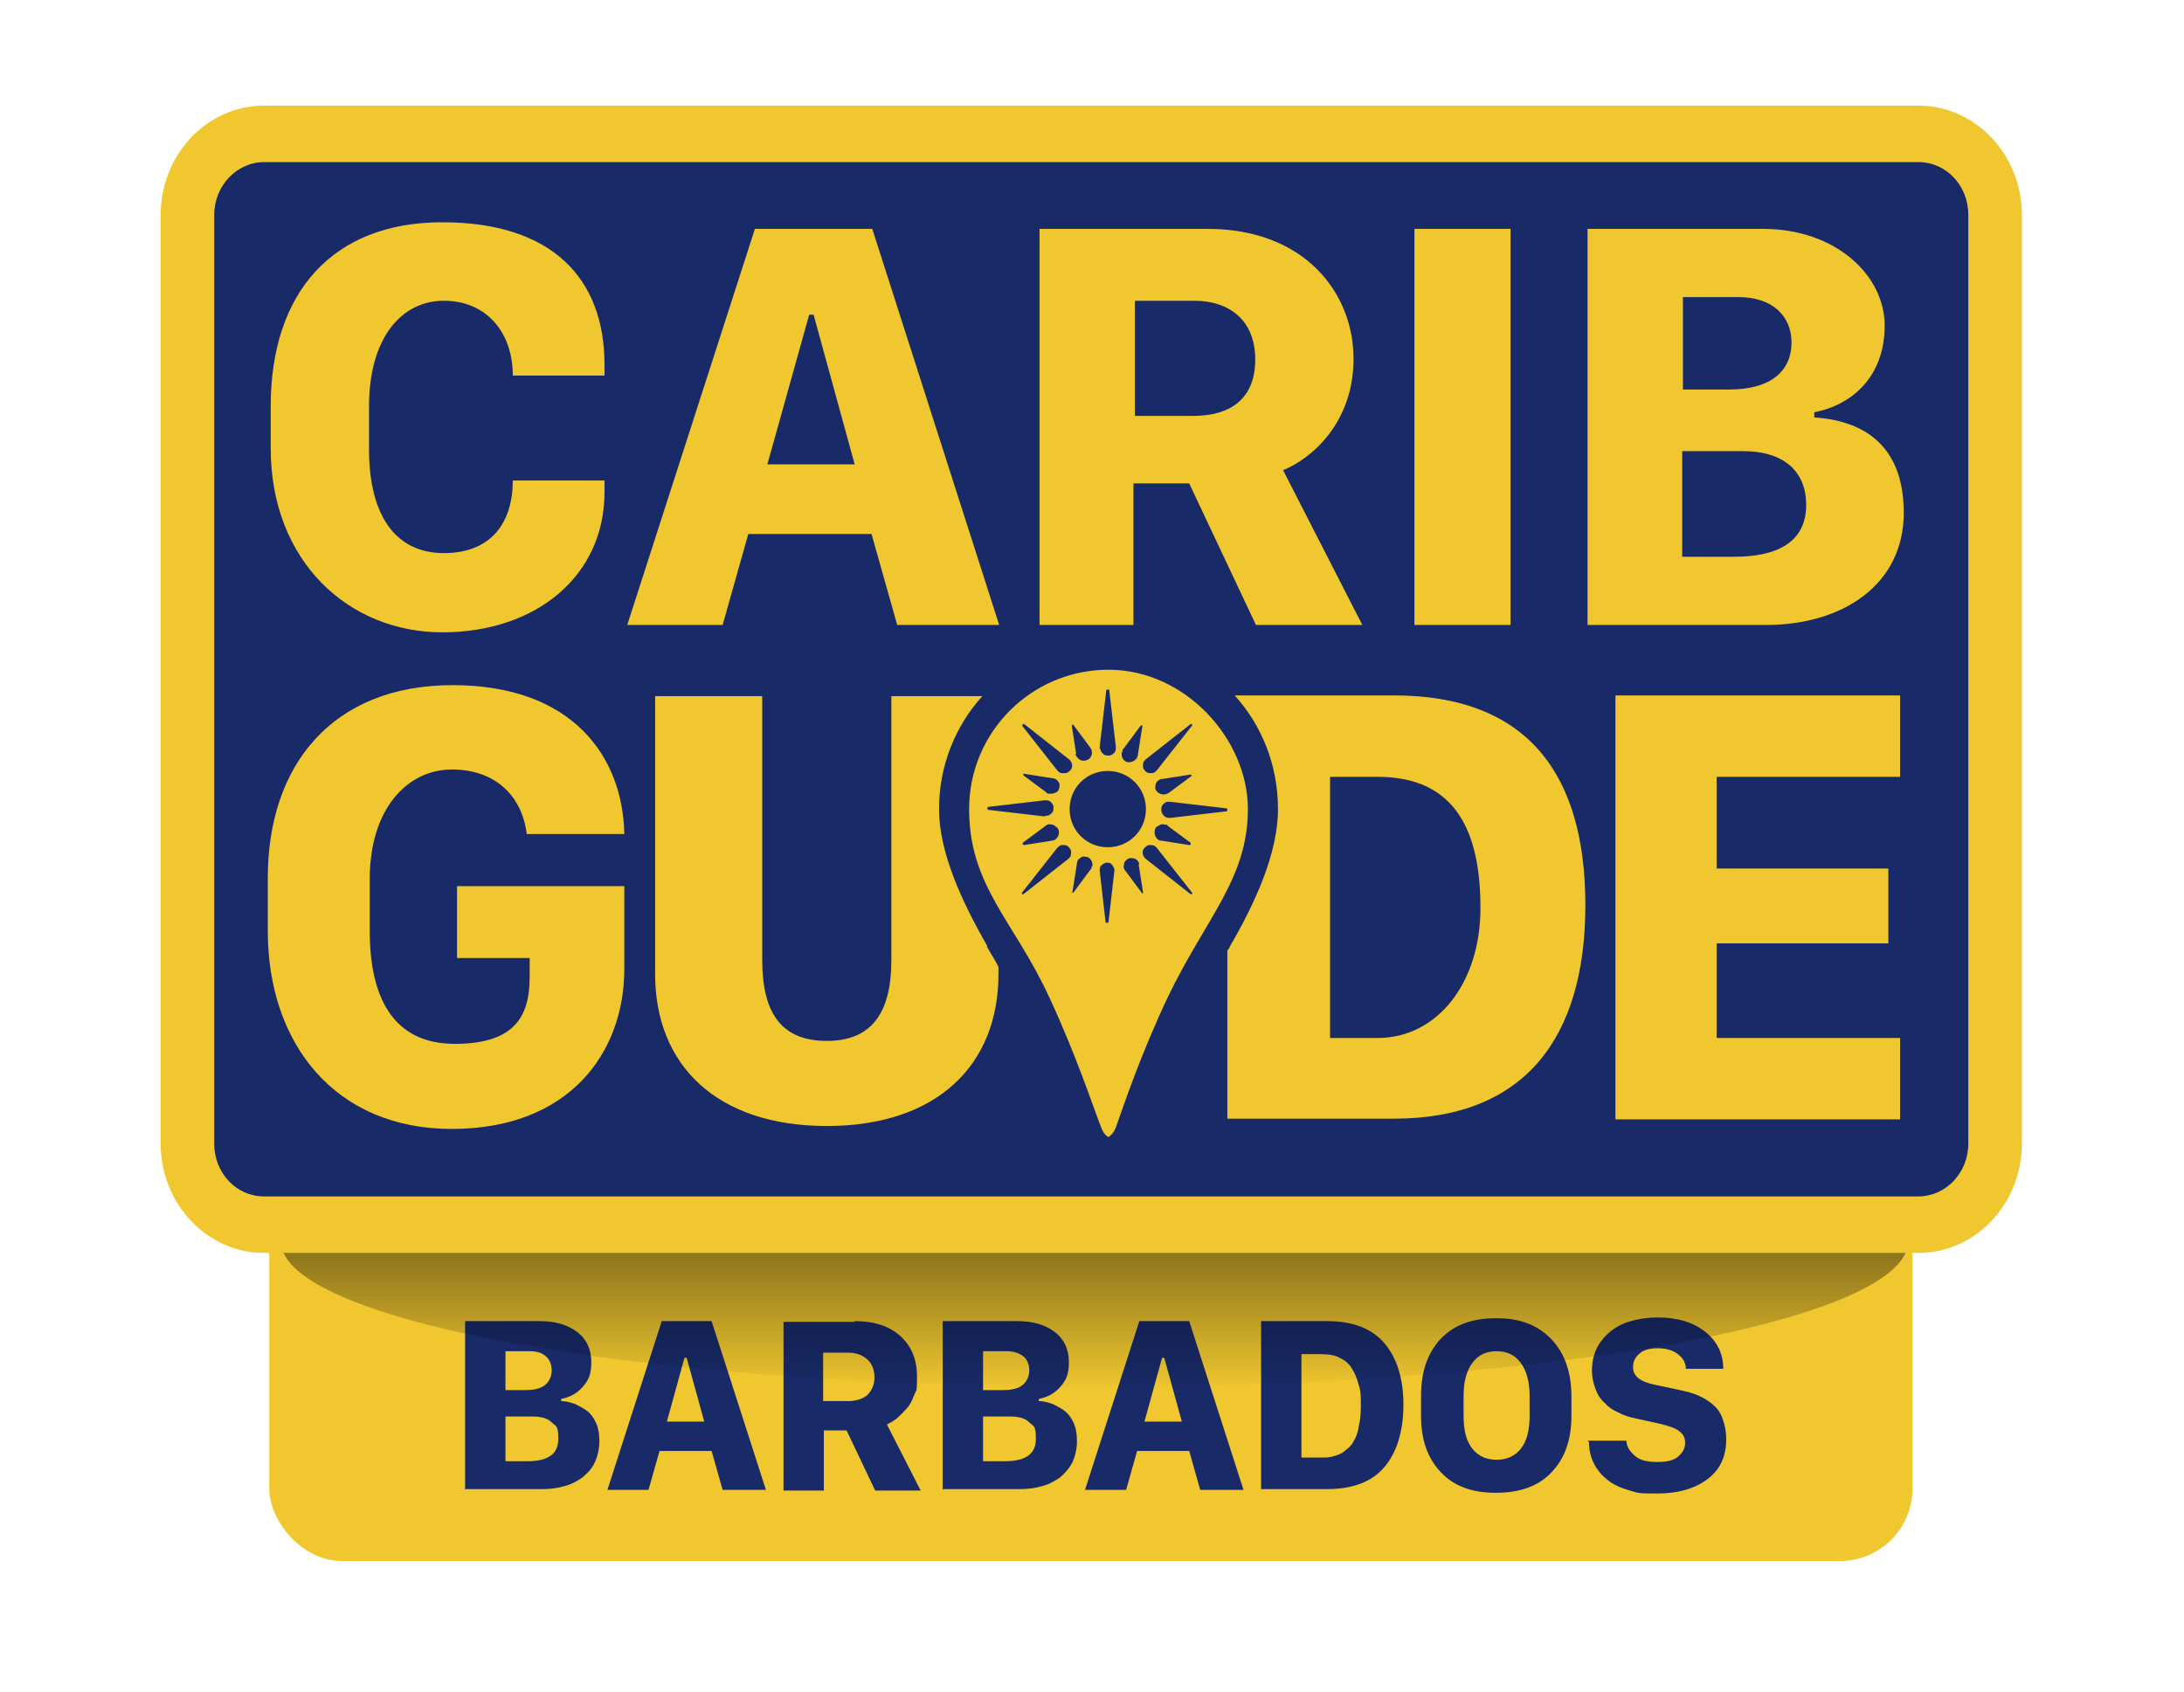<?xml version="1.0" encoding="UTF-8"?>
<svg id="Layer_1" xmlns="http://www.w3.org/2000/svg" xmlns:xlink="http://www.w3.org/1999/xlink" version="1.1" viewBox="0 0 297.7 230.6">
  <!-- Generator: Adobe Illustrator 29.5.1, SVG Export Plug-In . SVG Version: 2.1.0 Build 141)  -->
  <defs>
    <style>
      .st0 {
        fill: url(#linear-gradient);
      }

      .st1 {
        fill: #f0c72f;
      }

      .st2 {
        fill: #182a67;
      }
    </style>
    <linearGradient id="linear-gradient" x1="149.2" y1="218.8" x2="149.2" y2="145.8" gradientUnits="userSpaceOnUse">
      <stop offset=".4" stop-color="#000" stop-opacity="0"/>
      <stop offset=".9" stop-color="#000" stop-opacity=".8"/>
    </linearGradient>
  </defs>
  <rect class="st1" x="36.7" y="122.4" width="224" height="90.4" rx="9.9" ry="9.9"/>
  <g>
    <path class="st2" d="M63.4,203.1v-23h10.2c2.1,0,3.8.5,5.1,1.5,1.3,1,1.9,2.4,1.9,4.1s-.4,2.5-1.2,3.4c-.8.9-1.8,1.4-2.9,1.6v.3c.7,0,1.3.2,1.9.4.6.3,1.2.6,1.7,1s.9,1,1.2,1.7c.3.7.4,1.5.4,2.4s-.2,1.9-.6,2.8-1,1.5-1.7,2.1c-.7.5-1.6,1-2.5,1.2-1,.3-2,.4-3.1.4h-10.3ZM68.9,184.1v5.4h2.7c1.2,0,2.1-.2,2.7-.7.6-.5.9-1.2.9-2s-.3-1.5-.8-1.9c-.5-.5-1.3-.7-2.2-.7h-3.3ZM68.9,193.1v6.1h3c2.8,0,4.2-1,4.2-3s-.3-1.7-.9-2.3c-.6-.6-1.5-.8-2.7-.8h-3.5Z"/>
    <path class="st2" d="M88.4,203.1h-5.6l7.4-23h6.8l7.4,23h-5.9l-1.5-5.3h-7.1l-1.5,5.3ZM93.6,185.1h-.3l-2.4,8.7h5.1l-2.4-8.7Z"/>
    <path class="st2" d="M116.5,180.1c2.7,0,4.8.7,6.3,2.1,1.5,1.4,2.2,3.2,2.2,5.5s-.1,1.7-.4,2.5-.6,1.4-1.1,1.9c-.4.5-.9.9-1.3,1.3-.4.3-.9.6-1.3.8l4.6,9h-6.2l-3.9-8.2h-3.1v8.2h-5.5v-23h9.7ZM112.2,191h3.4c1.1,0,2-.3,2.6-.8.6-.6,1-1.4,1-2.4s-.3-1.9-1-2.5c-.7-.6-1.5-.9-2.6-.9h-3.4v6.7Z"/>
    <path class="st2" d="M128.5,203.1v-23h10.2c2.1,0,3.8.5,5.1,1.5,1.3,1,1.9,2.4,1.9,4.1s-.4,2.5-1.2,3.4-1.8,1.4-2.9,1.6v.3c.7,0,1.3.2,1.9.4.6.3,1.2.6,1.7,1s.9,1,1.2,1.7c.3.7.4,1.5.4,2.4s-.2,1.9-.6,2.8c-.4.8-1,1.5-1.7,2.1-.7.5-1.6,1-2.5,1.2-1,.3-2,.4-3.1.4h-10.3ZM134,184.1v5.4h2.7c1.2,0,2.1-.2,2.7-.7s.9-1.2.9-2-.3-1.5-.8-1.9-1.3-.7-2.2-.7h-3.3ZM134,193.1v6.1h3c2.8,0,4.2-1,4.2-3s-.3-1.7-.9-2.3c-.6-.6-1.5-.8-2.7-.8h-3.5Z"/>
    <path class="st2" d="M153.5,203.1h-5.6l7.4-23h6.8l7.4,23h-5.9l-1.5-5.3h-7.1l-1.5,5.3ZM158.7,185.1h-.3l-2.4,8.7h5.1l-2.4-8.7Z"/>
    <path class="st2" d="M171.9,180.1h9c3.5,0,6.1,1,7.8,3,1.7,2,2.6,4.8,2.6,8.4s-.9,6.5-2.6,8.5c-1.7,2-4.3,3-7.8,3h-9v-23ZM177.4,184.6v14.1h2.6c.7,0,1.3,0,1.8-.2.5-.1,1-.3,1.5-.7s.9-.7,1.2-1.3c.3-.5.6-1.2.7-2,.2-.8.3-1.8.3-2.9s0-2-.3-2.8c-.2-.8-.5-1.6-.9-2.2-.4-.7-1-1.2-1.7-1.5-.7-.4-1.6-.5-2.7-.5h-2.6Z"/>
    <path class="st2" d="M214.2,193c0,3.3-.9,5.8-2.7,7.7s-4.3,2.8-7.6,2.8-5.7-.9-7.5-2.8-2.7-4.4-2.7-7.7v-2.7c0-3.3.9-5.9,2.7-7.8,1.8-1.9,4.3-2.8,7.6-2.8s5.7,1,7.5,2.9,2.7,4.5,2.7,7.8v2.7ZM208.5,190.3c0-1.9-.4-3.4-1.2-4.5s-1.9-1.6-3.3-1.6-2.5.5-3.3,1.6-1.2,2.5-1.2,4.5v2.8c0,1.9.4,3.4,1.2,4.4.8,1,1.9,1.5,3.3,1.5s2.5-.5,3.3-1.5c.8-1,1.2-2.5,1.2-4.4v-2.8Z"/>
    <path class="st2" d="M216.4,196.4h5.3c0,.8.5,1.5,1.2,2.1.7.6,1.7.8,3,.8s2.2-.2,2.8-.7c.6-.5,1-1.1,1-1.9s-.3-1.2-.8-1.6-1.4-.7-2.6-1l-3.2-.7c-.9-.2-1.7-.4-2.4-.8-.7-.3-1.4-.7-1.9-1.3-.6-.5-1-1.1-1.3-1.9-.3-.8-.5-1.6-.5-2.6,0-1.5.4-2.8,1.2-3.9.8-1.1,1.8-1.9,3.2-2.5,1.3-.5,2.9-.8,4.6-.8,2.7,0,4.9.7,6.5,2,1.6,1.3,2.4,3,2.4,5h-5.1c0-.8-.4-1.5-1.1-2-.6-.5-1.6-.8-2.7-.8s-1.9.2-2.5.7c-.6.5-.9,1.1-.9,1.9,0,1.2,1,2,3.1,2.4l3.3.7c.9.2,1.7.4,2.4.7.7.3,1.4.7,2,1.2s1.1,1.1,1.4,2c.3.8.5,1.7.5,2.8,0,2.3-.8,4.1-2.5,5.4-1.7,1.3-4,2-6.9,2s-2.6-.1-3.7-.4c-1.1-.3-2-.7-2.6-1.1-.7-.5-1.3-1-1.7-1.6-.5-.6-.8-1.3-1-1.9s-.3-1.3-.3-2Z"/>
  </g>
  <ellipse class="st0" cx="149.2" cy="169.2" rx="110.9" ry="19.9"/>
  <g>
    <path class="st2" d="M271.2,158.6c0,4.1-3.1,7.5-7,7.5H33.3c-3.8,0-7-3.4-7-7.5V25.7c0-4.1,3.1-7.5,7-7.5h230.9c3.8,0,7,3.4,7,7.5v132.9Z"/>
    <path class="st1" d="M261.4,14.4H36c-7.8,0-14.1,6.7-14.1,14.9v126.6c0,8.2,6.3,14.9,14.1,14.9h225.5c7.8,0,14.1-6.7,14.1-14.9V29.3c0-8.2-6.3-14.9-14.1-14.9ZM268.3,155.9c0,4-3.1,7.2-6.8,7.2H36c-3.8,0-6.8-3.2-6.8-7.2V29.3c0-4,3.1-7.2,6.8-7.2h225.5c3.8,0,6.8,3.2,6.8,7.2v126.6ZM62.3,120.8h22.8v11.3c0,11.4-7.5,21.8-23.5,21.8s-25.1-11.7-25.1-27v-7.2c0-15.5,8.9-26.3,25.2-26.3s23.2,9.7,23.4,20.3h-13.3c-.6-5-4.1-8.8-10.2-8.8s-11.2,5.4-11.2,14.9v7.1c0,8.8,3,15.4,11.6,15.4s10.2-4.2,10.2-9.2v-2.5h-9.9v-9.9ZM36.9,61.1v-5.7c0-15.5,8.4-25.1,23.4-25.1s22.1,7.7,22.1,19.4v1.5h-12.5c0-5.9-3.6-10.2-9.4-10.2s-10.2,5.1-10.2,14.4v5.8c0,9.2,3.7,14.2,10.2,14.2s9.4-4.2,9.4-9.9h12.5v1.6c0,11.4-9.3,19.1-22.1,19.1s-23.4-9.7-23.4-25.1ZM205.9,85.2h-13.1V31.2h13.1v54ZM154.7,65.9h7.4l9.1,19.3h14.5l-10.8-21.1c3.7-1.5,9.6-6.3,9.6-15.2s-6.6-17.7-19.9-17.7h-22.9v54h12.8v-19.3ZM154.7,41h8.1c4.7,0,8.3,2.6,8.3,8s-3.4,7.7-8.5,7.7h-7.9v-15.7ZM220.2,94.8h38.8v11.1h-25v12.5h23.4v10.2h-23.4v12.9h25v11.1h-38.8v-57.7ZM190,94.8h-21.7c3.7,4.1,5.9,9.5,5.9,15.5s-3.1,12.8-6.6,18.8c0,.2-.2.3-.3.5v22.9h22.7c17.9,0,26.1-11.1,26.1-29.1s-8-28.6-26.1-28.6ZM187.8,141.5h-6.5v-35.6h6.5c10.8,0,14,7.7,14,17.9s-5.9,17.7-14,17.7ZM102.1,72.8h16.7l3.5,12.4h13.9l-17.3-54h-16l-17.4,54h13l3.5-12.4ZM110.3,42.9h.6l5.6,20.4h-11.9l5.7-20.4ZM247.3,56.8v-.6c5.2-1,9.6-4.9,9.6-11.8s-6.7-13.2-16.6-13.2h-23.9v54h24.3c10.5,0,18.8-5.5,18.8-15.3s-6.2-12.6-12.2-13ZM229.3,40.5h7.7c4.5,0,7.2,2.5,7.2,6.2s-2.6,6.4-8.5,6.4h-6.3v-12.7ZM236.3,75.9h-7v-14.4h8.3c5.7,0,8.6,2.9,8.6,7.3s-2.9,7.1-9.9,7.1ZM134.5,129c.5.9,1.1,1.8,1.6,2.8v1c0,12.4-8.4,20.7-23.4,20.7s-23.4-8.3-23.4-20.7v-37.9h14.6v36c0,7.3,2.7,11,8.8,11s8.8-3.8,8.8-11v-36h12.4c-3.7,4.1-5.9,9.5-5.9,15.4s3.1,12.6,6.6,18.7ZM151.1,91.3c-10.5,0-19,8.5-19,19s6.1,15.2,10.9,25.6c3.6,7.7,5.9,14.7,7.1,17.8.4,1.1,1,1.3,1,1.3,0,0,.6-.3,1-1.3,1.1-3.1,3.4-10,7.1-17.8,5.2-10.8,10.9-16.1,10.9-25.6s-8.5-19-19-19ZM167.3,110.4c0,0,0,.2-.1.2l-7.7.9s0,0-.1,0c-.6,0-1-.4-1.1-1,0-.3,0-.6.2-.8s.4-.4.7-.4c0,0,.2,0,.3,0l7.7.9c0,0,.1,0,.1.2ZM157.9,112.6h0c.2-.2.5-.3.8-.2.2,0,.4,0,.5.2l3.1,2.3c0,0,0,.1,0,.2,0,0,0,.1-.2.1s0,0,0,0l-3.8-.6c-.6,0-1-.7-.9-1.3,0-.3.2-.6.4-.7ZM158.6,108.3c-.4,0-.7-.2-.9-.4-.2-.2-.3-.5-.2-.8,0-.3.2-.6.4-.7.1-.1.3-.2.5-.2l3.8-.6c0,0,.1,0,.2,0,0,0,0,.1,0,.2l-3.1,2.3c-.2.1-.4.2-.7.2ZM156,103.7c0,0,.1-.1.2-.2l6.1-4.8c0,0,.2,0,.2,0,0,0,0,.2,0,.2l-4.8,6.1c-.2.2-.4.4-.7.4,0,0,0,0-.1,0-.2,0-.5,0-.7-.2-.2-.2-.4-.4-.4-.7,0-.3,0-.6.2-.8ZM153,102.5c0-.2,0-.4.2-.5l2.3-3.1c0,0,.1,0,.2,0,0,0,.1.1,0,.2l-.6,3.8c0,.5-.6,1-1.1,1s-.1,0-.2,0c-.6,0-1-.7-.9-1.3ZM149.9,102.1c0,0,0-.2,0-.3,0,0,0,0,0,0h0s.9-7.7.9-7.7c0,0,0-.1.2-.1s.2,0,.2.1l.9,7.7c0,.3,0,.6-.2.8-.2.2-.4.4-.7.4,0,0,0,0-.1,0-.2,0-.5,0-.7-.2-.2-.2-.4-.4-.4-.7ZM146.7,102.8l-.6-3.8c0,0,0-.1,0-.2,0,0,.1,0,.2,0l2.3,3.1h0c.4.5.3,1.2-.2,1.6-.2.1-.4.2-.7.2-.4,0-.7-.2-.9-.5-.1-.1-.2-.3-.2-.5ZM139.4,98.9c0,0,0-.2,0-.2,0,0,.2,0,.2,0l6.1,4.8c.5.4.6,1.1.2,1.5s-.5.4-.9.4-.5,0-.7-.2c0,0-.1-.1-.2-.2l-4.8-6.1ZM144.4,107.3c0,.3-.2.6-.4.7-.2.1-.4.2-.7.2s-.1,0-.2,0c-.2,0-.4,0-.5-.2l-3.1-2.3c0,0,0-.1,0-.2,0,0,0-.1.2,0l3.8.6c.3,0,.6.2.7.4.2.2.3.5.2.8ZM144.1,112.8c.4.5.3,1.2-.2,1.6h0c-.1.1-.3.2-.5.2l-3.8.6s0,0,0,0c0,0-.1,0-.2-.1,0,0,0-.1,0-.2l3.1-2.3c.2-.2.5-.3.8-.2.3,0,.6.2.7.4ZM142.4,111.3l-7.7-.9c0,0-.1,0-.1-.2s0-.2.1-.2l7.7-.9c.3,0,.6,0,.8.2s.4.4.4.7c0,.3,0,.6-.2.8s-.4.4-.7.4c0,0,0,0-.1,0s0,0-.1,0ZM145.8,116.9c0,0-.1.1-.2.2l-6.1,4.8s0,0-.1,0,0,0-.1,0c0,0,0-.2,0-.2l4.8-6.1c.2-.2.4-.4.7-.4.3,0,.6,0,.8.2.2.2.4.4.4.7,0,.3,0,.6-.2.8ZM148.8,118.1c0,.2,0,.3-.2.5l-2.3,3.1s0,0-.1,0,0,0,0,0c0,0-.1-.1,0-.2l.6-3.8c0-.3.2-.6.4-.7.2-.2.5-.3.8-.2.6,0,1,.7.9,1.3ZM151.9,118.5c0,0,0,.2,0,.2,0,0,0,0,0,0h0s-.8,7-.8,7c0,0,0,.1-.2.1s-.2,0-.2-.1l-.8-7c0-.3,0-.5.2-.7s.4-.3.7-.4c.3,0,.5,0,.7.2.2.2.3.4.4.7ZM156.2,110.3c0,2.9-2.3,5.2-5.2,5.2s-5.2-2.3-5.2-5.2,2.3-5.2,5.2-5.2,5.2,2.3,5.2,5.2ZM155.2,117.8l.6,3.8c0,0,0,.1,0,.2,0,0,0,0,0,0,0,0,0,0-.1,0l-2.3-3.1c-.2-.2-.3-.5-.2-.8,0-.3.2-.6.4-.7.2-.2.5-.3.8-.2.3,0,.6.2.7.4.1.1.2.3.2.5ZM162.5,121.7c0,0,0,.2,0,.2s0,0-.1,0,0,0-.1,0l-6.1-4.8c-.5-.4-.6-1.1-.2-1.5.2-.2.4-.4.7-.4.3,0,.6,0,.8.2,0,0,.1.1.2.2l4.8,6.1Z"/>
  </g>
</svg>